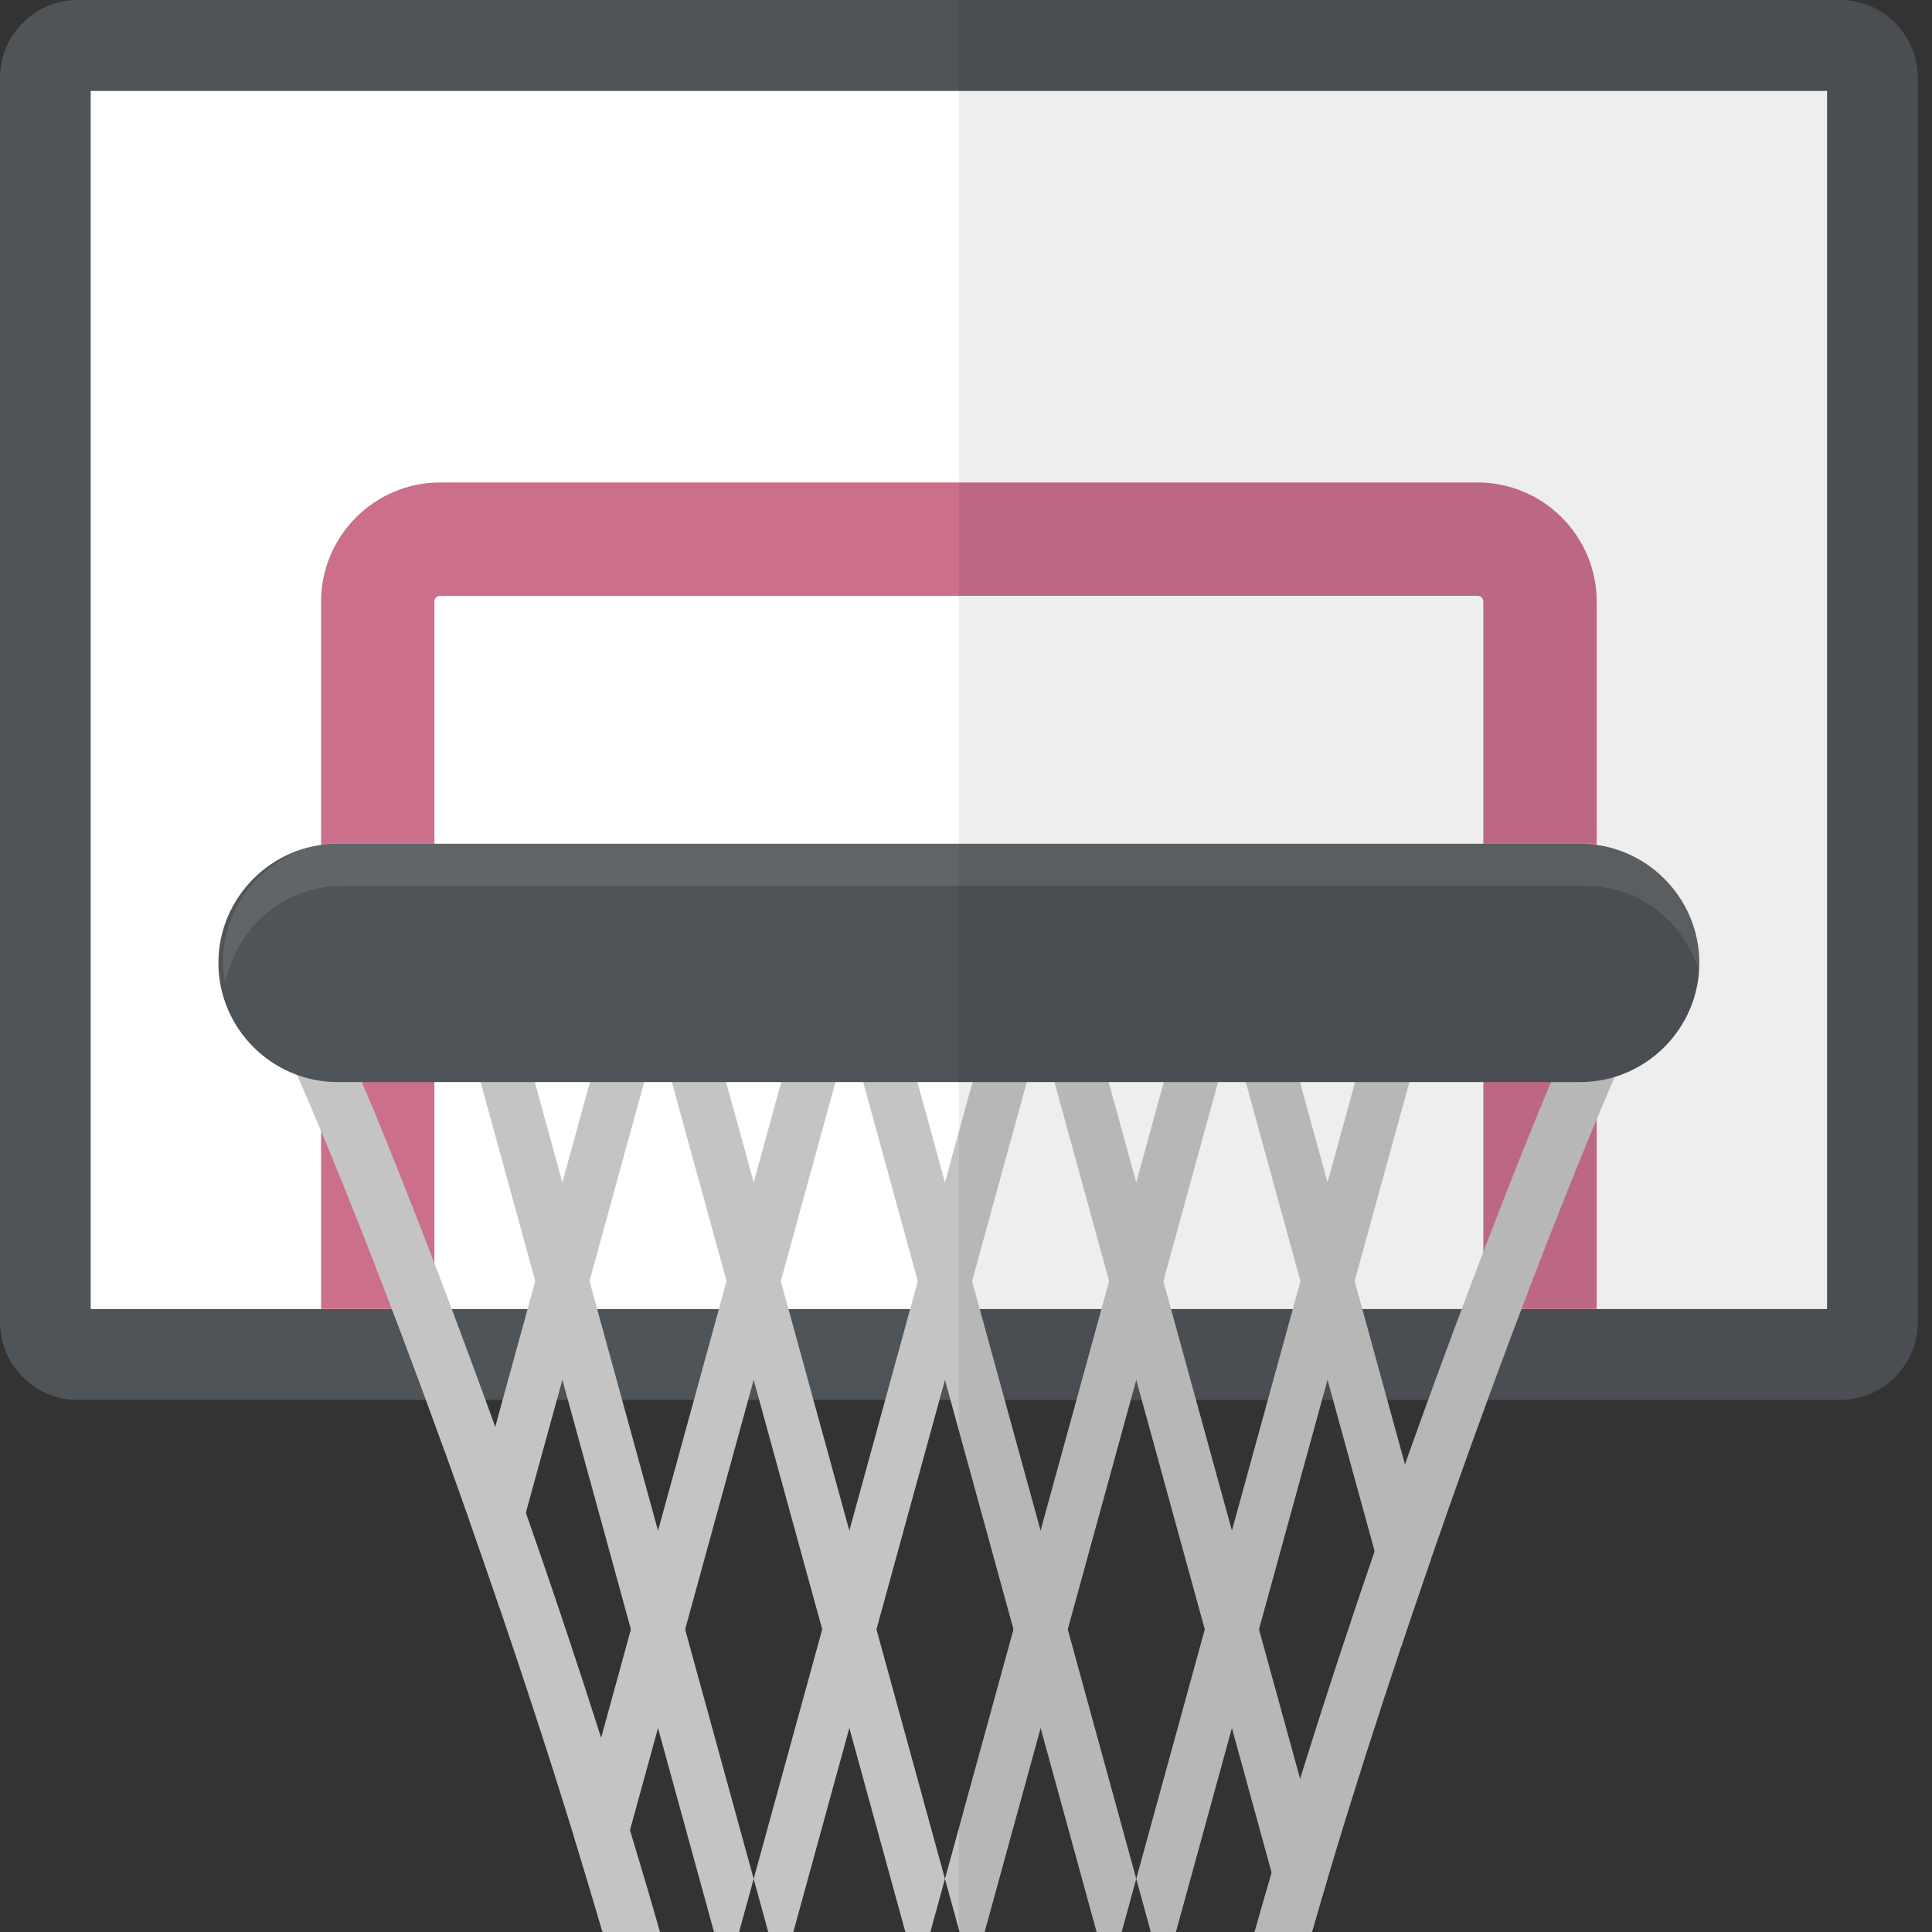 <?xml version="1.0" encoding="iso-8859-1"?>

<!DOCTYPE svg PUBLIC "-//W3C//DTD SVG 1.1//EN" "http://www.w3.org/Graphics/SVG/1.1/DTD/svg11.dtd">

<svg version="1.1" id="_x36_" xmlns="http://www.w3.org/2000/svg" xmlns:xlink="http://www.w3.org/1999/xlink" 
	 viewBox="0 0 512 512"  xml:space="preserve">
<rect x="0" y="0" width="512" height="512" fill="#333333" stroke="none"/>
<g>
	<g>
		<g>
			<path style="fill:#4F5458;" d="M508.224,20.585v329.82c0,11.284-9.225,20.585-20.509,20.585H20.509
				C9.225,370.99,0,361.689,0,350.405V20.585C0,9.301,9.225,0,20.509,0h467.206C498.999,0,508.224,9.301,508.224,20.585z"/>
			<rect x="24.035" y="24.102" style="fill:#FFFFFF;" width="460.154" height="322.81"/>
			<g>
				<path style="fill:#CB6F8B;" d="M391.575,127.857H116.649c-17.383,0-31.564,14.181-31.564,31.563v187.477h30.039V159.42
					c0-0.839,0.686-1.524,1.525-1.524h274.926c0.839,0,1.525,0.686,1.525,1.524v187.477h30.039V159.42
					C423.139,142.038,408.958,127.857,391.575,127.857z"/>
			</g>
			<g>
				<g>
					<path style="fill:#C4C4C4;" d="M118.09,385.243c-20.1-55.715-37.652-97.911-45.795-114.407l-2.451-8.902l-0.945-3.459
						l3.778-1.639l7.437-3.233h0.012l1.602-0.707l1.949,7.098c0,0,0,0,0,0.015L118.09,385.243z"/>
				</g>
				<g>
					<polygon style="fill:#C4C4C4;" points="199.731,497.91 199.731,497.925 195.867,512 189.22,512 174.378,457.939 
						167.19,431.789 167.19,431.759 149.039,365.668 149.039,365.653 141.851,339.502 119.595,258.479 132.423,252.9 
						149.039,313.367 149.039,313.382 156.227,339.502 156.227,339.532 174.378,405.623 174.378,405.638 181.566,431.789 
						181.566,431.804 					"/>
				</g>
				<g>
					<polygon style="fill:#C4C4C4;" points="250.423,497.91 246.559,512 239.927,512 225.085,457.939 217.897,431.789 
						199.731,365.668 192.543,339.517 192.543,339.502 174.378,273.397 174.378,273.382 170.288,258.479 174.378,256.705 
						183.13,252.9 199.731,313.352 199.731,313.367 206.919,339.502 206.919,339.517 225.085,405.638 232.273,431.789 
						232.273,431.804 					"/>
				</g>
				<g>
					<polygon style="fill:#C4C4C4;" points="301.116,497.91 297.251,512 290.619,512 275.777,457.954 268.589,431.789 
						250.423,365.683 250.423,365.668 243.235,339.517 225.085,273.412 225.085,273.382 220.98,258.479 225.07,256.705 
						225.085,256.705 233.822,252.9 250.423,313.352 257.611,339.502 257.611,339.517 275.762,405.623 282.965,431.789 					"/>
				</g>
				<g>
					<path style="fill:#C4C4C4;" d="M351.808,497.88c-1.399,4.662-2.782,9.383-4.135,14.12h-6.361l-4.316-15.714l-10.526-38.346
						l-7.188-26.136v-0.015l-18.165-66.106v-0.015l-7.188-26.151v-0.015l-18.15-66.091v-0.03l-4.105-14.902l4.09-1.774h0.015
						l8.722-3.804l16.617,60.467l7.188,26.166l18.166,66.106l7.173,26.151l10.902,39.624L351.808,497.88z"/>
				</g>
				<g>
					<path style="fill:#C4C4C4;" d="M379.217,413.153c-0.765,2.196-1.519,4.406-2.284,6.632c-1.794,5.218-3.683,10.812-5.656,16.722
						l-6.983-25.429l-12.483-45.414l-7.186-26.166l-22.252-81.023l12.83-5.579l16.608,60.467l7.186,26.151l13.332,48.557
						L379.217,413.153z"/>
				</g>
				<g>
					<polygon style="fill:#C4C4C4;" points="381.267,258.479 358.996,339.517 351.808,365.668 333.642,431.789 326.469,457.939 
						311.627,512 304.98,512 301.116,497.91 319.281,431.804 319.281,431.789 326.469,405.638 344.635,339.547 344.635,339.532 
						351.808,313.382 351.808,313.367 368.424,252.9 					"/>
				</g>
				<g>
					<polygon style="fill:#C4C4C4;" points="330.559,258.479 326.469,273.382 308.304,339.532 301.116,365.668 301.116,365.683 
						282.965,431.789 275.777,457.954 260.935,512 254.288,512 250.423,497.91 268.589,431.789 275.762,405.623 293.928,339.517 
						293.928,339.502 301.116,313.367 317.717,252.9 326.469,256.705 					"/>
				</g>
				<g>
					<polygon style="fill:#C4C4C4;" points="279.867,258.479 275.777,273.382 275.777,273.412 257.611,339.502 257.611,339.517 
						250.423,365.668 250.423,365.683 232.273,431.789 232.273,431.804 225.085,457.939 210.243,512 203.596,512 199.731,497.925 
						199.731,497.91 217.897,431.789 225.085,405.638 243.235,339.517 250.423,313.352 267.04,252.9 275.762,256.705 
						275.777,256.705 					"/>
				</g>
				<g>
					<path style="fill:#C4C4C4;" d="M229.17,258.475l-4.089,14.902v0.015l-18.163,66.106v0.015l-7.186,26.151l-18.162,66.121v0.015
						l-7.186,26.135l-7.437,27.083l-7.341,26.722c-2.463-8.451-4.974-16.812-7.497-25.008l7.198-26.211l7.892-28.737v-0.015
						l7.186-26.135l18.163-66.121l7.186-26.151l16.608-60.467l8.729,3.805h0.012L229.17,258.475z"/>
				</g>
				<g>
					<path style="fill:#C4C4C4;" d="M178.472,258.475l-4.089,14.902v0.015l-18.162,66.106v0.015l-7.186,26.135l-9.685,35.248
						l-6.935,25.233c-0.382-1.128-0.765-2.241-1.136-3.338c-2.308-6.737-4.603-13.339-6.863-19.79l6.827-24.872l10.606-38.632
						l7.186-26.136l16.608-60.467l8.729,3.805h0.012L178.472,258.475z"/>
				</g>
				<g>
					<path style="fill:#C4C4C4;" d="M174.904,512h-15.218c-0.03-0.075-0.045-0.165-0.075-0.241v-0.015
						c-2.466-8.451-4.978-16.812-7.504-25.008c-6.902-22.406-13.82-43.384-19.699-60.602c-0.376-1.128-0.752-2.241-1.128-3.339
						c-2.316-6.737-4.601-13.338-6.872-19.79c-2.12-6.03-4.226-11.925-6.301-17.669c0-0.03-0.015-0.06-0.015-0.09
						c-20.105-55.715-37.654-97.911-45.79-114.407c-1.834-3.714-3.188-6.12-3.985-7.098c0.12,0.151,0.24,0.256,0.331,0.346
						l1.203-2.15l2.827-5.098l4.196-7.549c0.887,0.782,1.97,2.241,3.248,4.316c1.068,1.729,2.256,3.865,3.549,6.391c0,0,0,0,0,0.015
						c11.324,21.955,30.948,72.166,47.579,118.121c2.797,7.76,5.534,15.414,8.105,22.767c1.368,3.895,2.692,7.699,3.97,11.414
						c4.767,13.865,10.286,30.346,15.985,48.211c2.527,7.925,5.083,16.12,7.639,24.496C169.641,493.88,172.318,502.902,174.904,512z
						"/>
				</g>
				<g>
					<path style="fill:#C4C4C4;" d="M439.914,260.735c-5.008,6.06-31.549,68.076-60.692,152.422
						c-0.767,2.195-1.519,4.406-2.286,6.632c-1.79,5.218-3.684,10.812-5.654,16.722c-6.09,18.211-12.902,39.354-19.474,61.369
						c-1.399,4.662-2.782,9.383-4.135,14.12h-15.203c1.474-5.263,2.992-10.511,4.526-15.714c2.481-8.436,5.008-16.752,7.549-24.872
						c6.962-22.421,13.895-43.264,19.744-60.331c0.211-0.602,0.406-1.188,0.617-1.775c2.331-6.797,4.827-13.91,7.428-21.233
						c21.489-60.452,50.376-134.182,59.008-141.791l8.226,14.797C439.673,260.99,439.793,260.885,439.914,260.735z"/>
				</g>
			</g>
			<path style="fill:#4F5458;" d="M418.767,286.759H89.457c-17.368,0-31.578-14.21-31.578-31.578l0,0
				c0-17.368,14.21-31.578,31.578-31.578h329.31c17.368,0,31.578,14.21,31.578,31.578l0,0
				C450.344,272.549,436.134,286.759,418.767,286.759z"/>
		</g>
		<path style="opacity:0.1;fill:#FFFFFF;" d="M451.615,254.951c0,1.906-0.153,3.888-0.61,5.718
			c-2.592-14.714-15.553-25.922-30.954-25.922H90.765c-8.692,0-16.621,3.584-22.339,9.302c-4.422,4.422-7.548,10.216-8.692,16.62
			c-0.457-1.83-0.61-3.812-0.61-5.718c0-8.692,3.583-16.62,9.301-22.339c5.718-5.718,13.647-9.302,22.339-9.302h329.286
			C437.434,223.31,451.615,237.568,451.615,254.951z"/>
	</g>
	<polygon style="fill:none;" points="215.561,370.972 225.085,405.638 234.601,370.972 	"/>
	<path style="fill:none;" d="M131.244,378.121l1.963-7.149h-4.564C129.516,373.362,130.386,375.75,131.244,378.121z"/>
	<polygon style="fill:none;" points="254.112,379.105 251.877,370.972 248.971,370.972 232.273,431.789 232.273,431.803 
		250.423,497.91 254.112,484.485 	"/>
	<polygon style="fill:none;" points="198.273,370.972 181.569,431.784 181.569,431.799 181.567,431.807 199.731,497.91 
		217.897,431.789 201.188,370.972 	"/>
	<polygon style="fill:none;" points="268.589,431.789 254.112,379.105 254.112,484.485 	"/>
	<path style="fill:none;" d="M167.19,431.759l-16.694-60.787h-2.924l-8.221,29.919l0.004,0.011c1.369,3.895,2.692,7.699,3.97,11.414
		c4.766,13.862,10.283,30.339,15.982,48.201l7.886-28.717l-0.003-0.011V431.759z"/>
	<polygon style="fill:none;" points="164.861,370.972 174.378,405.623 174.378,405.638 174.38,405.645 174.383,405.634 
		183.904,370.972 	"/>
	<path style="fill:none;" d="M372.33,388.069l0.003,0.01c0.001-0.002,0.001-0.004,0.001-0.004
		c1.992-5.604,4.061-11.337,6.157-17.104h-10.855L372.33,388.069z"/>
	<polygon style="fill:none;" points="319.281,431.789 302.569,370.972 299.663,370.972 282.965,431.789 301.116,497.91 
		319.281,431.803 	"/>
	<path style="fill:none;" d="M350.351,370.972l-16.708,60.817l10.902,39.625c6.962-22.421,13.895-43.264,19.744-60.331
		c0.001-0.004,0.003-0.007,0.004-0.012l-11.022-40.098H350.351z"/>
	<polygon style="fill:none;" points="316.943,370.972 326.469,405.638 335.997,370.972 	"/>
	<polygon style="fill:none;" points="275.762,405.623 285.284,370.972 266.248,370.972 	"/>
	<path style="opacity:0.07;fill:#040000;" d="M487.693,0.036H254.112v379.069l14.477,52.683l-14.477,52.696v26.872l0.176,0.643
		h6.647l14.842-54.046L290.62,512h6.632l3.865-14.09l-18.151-66.121l16.698-60.817h2.905l16.712,60.817v0.015l-18.165,66.106
		L304.98,512h6.647l14.842-54.06l10.527,38.346c-1.534,5.203-3.053,10.451-4.526,15.714h8.842h6.361
		c1.353-4.737,2.737-9.458,4.135-14.12c6.572-22.015,13.384-43.158,19.474-61.369c1.97-5.91,3.865-11.504,5.654-16.722
		c0.767-2.225,1.519-4.436,2.286-6.632c5.124-14.829,10.157-28.919,15.017-42.185h93.454c11.309,0,20.556-9.249,20.556-20.557
		V20.593C508.249,9.284,499.001,0.036,487.693,0.036z M275.762,405.623l-9.514-34.651h19.036L275.762,405.623z M316.943,370.972
		h19.054l-9.528,34.666L316.943,370.972z M364.289,411.082c-5.849,17.068-12.782,37.91-19.744,60.331l-10.902-39.625l16.708-60.817
		h2.92l11.022,40.098C364.292,411.074,364.29,411.078,364.289,411.082z M372.335,388.074c0,0-0.001,0.004-0.002,0.006l-0.003-0.01
		l-4.694-17.098h10.855C376.395,376.739,374.326,382.472,372.335,388.074z"/>
</g>
</svg>